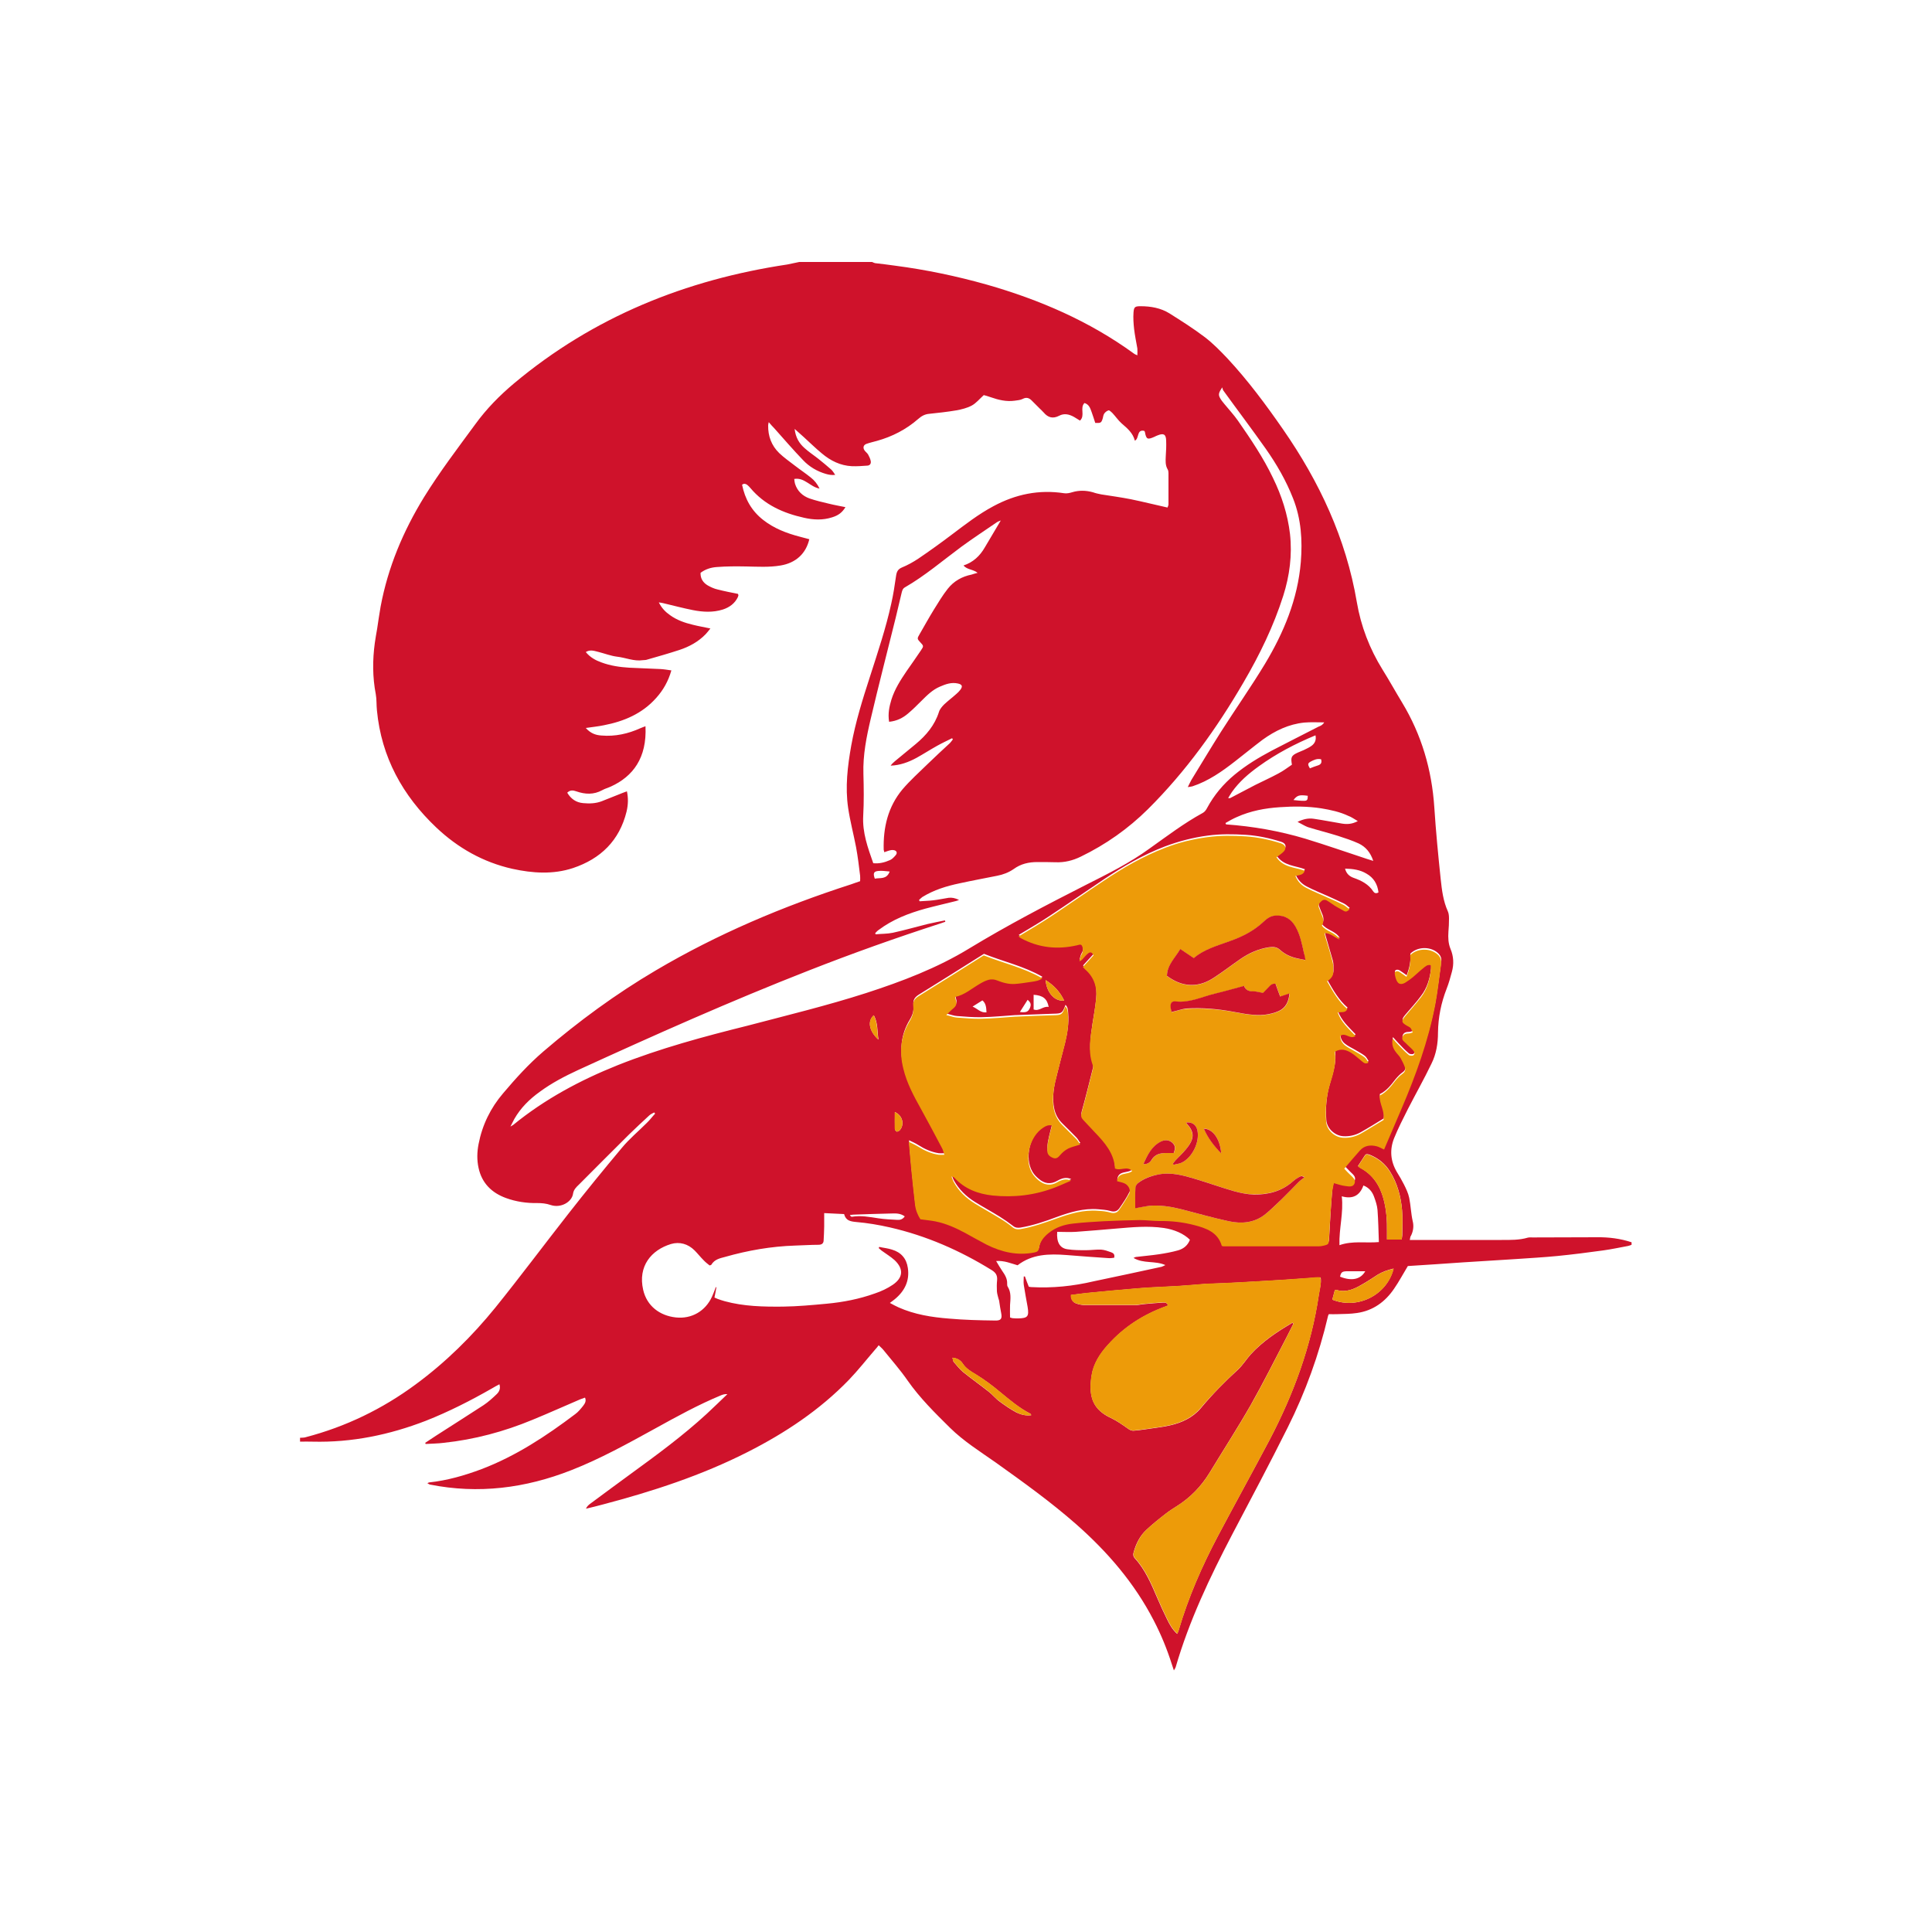 <?xml version="1.0" encoding="utf-8"?>
<!-- Generator: Adobe Illustrator 24.2.0, SVG Export Plug-In . SVG Version: 6.00 Build 0)  -->
<svg version="1.1" id="katman_1" xmlns="http://www.w3.org/2000/svg" xmlns:xlink="http://www.w3.org/1999/xlink" x="0px" y="0px"
	 viewBox="0 0 1000 1000" style="enable-background:new 0 0 1000 1000;" xml:space="preserve">
<style type="text/css">
	.st0{fill-rule:evenodd;clip-rule:evenodd;fill:#CF122B;}
	.st1{fill-rule:evenodd;clip-rule:evenodd;fill:#ED9B09;}
</style>
<g>
	<path class="st0" d="M826.5,640.4c-11,0.1-22.1,0-33.1,0.1c-0.9,0-1.8-0.1-2.6,0.1c-4.4,1.3-9,1.2-13.5,1.2c-14.6,0-29.2,0-43.9,0
		h-3.7c0.2-0.8,0.2-1.2,0.3-1.6c1.5-2.6,1.9-5.5,1.2-8.2c-0.9-4-1-8.1-1.8-12c-0.5-2.4-1.6-4.7-2.7-6.9c-1.1-2.2-2.4-4.4-3.7-6.5
		c-3.3-5.6-3.8-11.5-1.4-17.5c2.1-5.2,4.7-10.2,7.2-15.2c4-7.8,8.3-15.4,12.1-23.3c2.5-5,3.4-10.5,3.4-16.1
		c0.1-7.9,1.6-15.4,4.5-22.8c1.1-2.8,1.9-5.7,2.7-8.7c1.1-4,0.9-8-0.7-11.8c-1.2-2.9-1.3-5.9-1.1-8.9c0.2-2.3,0.3-4.5,0.3-6.8
		c0-1.3-0.1-2.7-0.6-3.8c-2.4-5.3-3.1-11-3.7-16.7c-1.3-12.4-2.5-24.7-3.3-37.1c-1.3-19.5-6.6-37.6-16.7-54.3
		c-3.4-5.6-6.6-11.4-10.1-17c-6.7-10.8-11.2-22.5-13.3-34.9c-5.6-33-19.4-62.4-38.3-89.6c-8.8-12.7-18.1-25.2-28.6-36.5
		c-3.7-3.9-7.5-7.8-11.8-11.1c-5.8-4.4-12.1-8.4-18.3-12.3c-4.5-2.8-9.7-3.7-14.9-3.7c-2.9,0-3.5,0.3-3.7,3.3
		c-0.2,2.8,0,5.6,0.3,8.4c0.4,3.4,1.1,6.8,1.7,10.2c0.1,1,0,2.1,0,3.5c-0.7-0.3-1.3-0.5-1.8-0.9c-23.1-16.8-48.9-27.9-76.2-35.7
		c-15.6-4.4-31.4-7.7-47.5-9.8c-3.4-0.5-6.9-0.9-10.3-1.3c-0.5-0.1-1-0.4-1.5-0.6h-37.7c-2.1,0.4-4.1,0.9-6.2,1.3
		c-52.6,7.9-100.3,27.1-141.4,61.5c-7.5,6.3-14.3,13.2-20.1,21.2c-9.1,12.4-18.4,24.6-26.5,37.7c-10.8,17.6-18.7,36.3-22.5,56.7
		c-0.7,3.8-1.2,7.7-1.8,11.5c-0.4,2.5-0.9,4.9-1.2,7.3c-1.2,8.8-1.2,17.7,0.5,26.5c0.5,2.7,0.3,5.6,0.6,8.4
		c2.3,24.2,13.3,44.1,30.7,60.6c11.2,10.6,24.3,18,39.4,21.4c10.5,2.3,21.1,3,31.4-0.4c14.3-4.8,24-14.2,27.7-29.2
		c0.9-3.8,0.9-7.1,0.2-10.5c-0.8,0.3-1.5,0.5-2.2,0.8c-3.6,1.4-7.2,2.9-10.8,4.3c-3.1,1.2-6.4,1.3-9.6,1c-3.7-0.3-6.4-2.2-8.3-5.4
		c1.6-1.6,3.2-1.2,4.7-0.7c4.6,1.6,9,1.8,13.4-0.6c1.4-0.8,3-1.2,4.5-1.9c11.4-5.2,18.7-14.8,17.9-31.2c-0.9,0.4-1.8,0.6-2.6,1
		c-6.4,2.9-13.1,4.4-20.2,3.8c-3-0.2-5.6-1.1-8.1-3.9c3.4-0.5,6.4-0.8,9.3-1.4c10.4-2,19.9-6,27.1-14.1c3.7-4.1,6.3-8.7,7.9-14.3
		c-2.1-0.3-3.8-0.6-5.6-0.7c-5.4-0.3-10.8-0.4-16.2-0.7c-4.9-0.3-9.7-1-14.3-2.7c-3.1-1.1-5.9-2.6-8.2-5.4c2.4-1.5,4.6-0.5,6.8,0
		c3.1,0.8,6.2,2,9.4,2.4c4.5,0.5,8.7,2.5,13.4,1.8c0.7-0.1,1.5,0,2.2-0.3c5.6-1.6,11.2-3.2,16.7-5c5.1-1.7,9.7-4.2,13.5-8.1
		c0.8-0.8,1.5-1.8,2.5-3c-3.3-0.7-6.2-1.2-9-1.9c-4.2-1-8.3-2.4-11.9-5c-2.3-1.6-4.3-3.6-5.8-6.6c1,0.2,1.7,0.2,2.3,0.4
		c5.1,1.2,10.3,2.6,15.4,3.6c5.1,1,10.3,1.3,15.4-0.3c3.4-1.1,6.2-3.1,7.8-6.4c0.1-0.3,0.2-0.6,0.3-0.9c0-0.2-0.1-0.4-0.2-0.8
		c-3.5-0.7-7.1-1.4-10.6-2.3c-1.8-0.4-3.5-1.2-5.1-2.1c-2.3-1.4-3.8-3.4-3.7-6.5c2.5-1.9,5.4-2.8,8.4-3c5-0.4,10.1-0.4,15.2-0.3
		c5.9,0.1,11.9,0.5,17.8-0.5c7.8-1.3,13.1-6,14.9-13.6c-1.6-0.4-3.3-0.9-4.9-1.3c-6.9-1.8-13.4-4.3-19-8.7
		c-6-4.7-9.4-10.8-10.9-18.2c1-0.8,1.9-0.5,2.7,0.1c0.6,0.5,1.1,1,1.6,1.6c7.3,8.7,17,13,27.8,15.4c4.8,1.1,9.7,1.3,14.4-0.2
		c3.3-1,5.3-2.5,7-5.3c-2.9-0.6-5.8-1.1-8.6-1.8c-3.4-0.8-6.8-1.6-10-2.7c-3.6-1.3-6.3-3.8-7.5-7.6c-0.2-0.7-0.3-1.5-0.4-2.5
		c5.3-0.9,8.2,4.1,13.1,5c-1.2-2.5-2.7-4.3-4.5-5.7c-2.7-2.2-5.6-4.1-8.3-6.2c-2.7-2.1-5.6-4.1-8.1-6.5c-4-3.9-5.8-8.8-5.7-14.3
		c0-0.4,0.1-0.8,0.3-1.7c1.1,1.3,1.9,2.2,2.8,3.1c5,5.6,9.8,11.2,15,16.6c3.2,3.4,7.3,5.8,11.8,7.1c1.4,0.4,2.9,0.7,4.8,0.5
		c-0.6-0.9-1.2-1.9-2-2.7c-2.2-1.9-4.4-3.8-6.7-5.6c-2.4-1.9-4.9-3.5-7.2-5.6c-2.7-2.4-4.6-5.4-5.1-9.9c1.9,1.7,3.3,2.9,4.7,4.2
		c3.1,2.8,6.1,5.8,9.4,8.5c4.5,3.8,9.6,6.3,15.5,6.6c2.7,0.1,5.4-0.1,8.1-0.3c1.4-0.1,1.9-1.2,1.7-2.3c-0.2-1.2-0.8-2.4-1.4-3.5
		c-0.5-0.8-1.4-1.4-1.9-2.2c-0.9-1.4-0.4-2.8,1.2-3.3c1.7-0.6,3.5-1,5.3-1.5c7.9-2.2,15.1-5.9,21.3-11.3c1.7-1.5,3.4-2.5,5.7-2.7
		c4.7-0.5,9.4-1,14.1-1.8c2.7-0.5,5.6-1.2,8-2.5c2.2-1.2,3.9-3.3,6.2-5.4c0.8,0.2,2.2,0.6,3.6,1.1c4,1.4,8.1,2.4,12.4,1.8
		c1.4-0.2,2.9-0.3,4.1-0.9c2-1.1,3.5-0.5,4.9,1c1.3,1.3,2.6,2.6,3.9,3.9c0.7,0.7,1.4,1.3,2.1,2.1c2.2,2.6,4.7,3.4,8,1.7
		c2.6-1.4,5.2-0.8,7.7,0.6c1,0.6,2,1.2,3.1,1.9c2.8-2.6-0.2-6.5,2.3-9.1c2.4,0.7,3,2.7,3.7,4.6c0.7,1.9,1.3,3.9,1.9,5.7
		c2.8,0.1,3.1,0,3.8-2.1c0.3-0.9,0.3-2,0.9-2.8c0.5-0.7,1.4-1.4,2.2-1.6c0.5-0.1,1.3,0.8,1.9,1.3c1.7,1.8,3.1,3.9,4.9,5.5
		c2.9,2.5,5.8,4.9,6.8,8.9c2.4-1.2,0.8-5.9,4.8-5.1c0.2,0.2,0.4,0.4,0.4,0.6c0.7,3.8,1.3,4.1,4.9,2.5c0.6-0.3,1.2-0.6,1.8-0.8
		c3-1.2,4.2-0.5,4.3,2.7c0.1,2.7,0,5.4-0.2,8.1c-0.1,2.4-0.3,4.7,1,6.9c0.3,0.5,0.4,1.2,0.4,1.9c0,5.4,0,10.8,0,16.2
		c0,0.4-0.2,0.8-0.5,1.6c-6.4-1.4-12.6-3-19-4.3c-5.1-1-10.2-1.7-15.3-2.5c-1.5-0.3-2.9-0.6-4.3-1.1c-3.6-1-7.2-1.1-10.8,0
		c-1.3,0.4-2.8,0.7-4.1,0.5c-13-2-25.1,0.5-36.6,6.7c-7.7,4.1-14.5,9.4-21.4,14.6c-5.7,4.3-11.5,8.5-17.4,12.5
		c-2.7,1.8-5.6,3.4-8.5,4.6c-2.2,0.9-2.8,2.3-3.1,4.4c-0.7,4.8-1.4,9.6-2.5,14.4c-2.8,12.8-7,25.2-11,37.7
		c-3.8,11.7-7.5,23.5-9.7,35.7c-1.9,10.7-3.2,21.5-1.6,32.3c1,6.8,2.8,13.5,4.1,20.3c0.9,4.9,1.5,9.8,2.1,14.8c0.1,0.8,0,1.7,0,2.8
		c-1.6,0.5-3.1,1.1-4.6,1.6c-35.3,11.4-69.2,25.7-101.2,44.6c-20.7,12.2-39.9,26.3-58.1,41.9c-7.7,6.6-14.4,14-20.9,21.7
		c-6.5,7.6-10.8,16.4-12.7,26.3c-0.8,4.1-0.9,8.2,0,12.3c1.7,7.9,6.8,12.9,14.2,15.6c5.2,1.9,10.7,2.7,16.2,2.6c2.3,0,4.6,0.2,6.9,1
		c5.3,1.8,11-1.6,11.6-5.8c0.3-2.1,1.6-3.4,3.1-4.8c8.6-8.6,17.2-17.3,25.9-25.9c3.4-3.3,6.9-6.6,10.4-9.8c0.7-0.7,1.7-1.1,2.6-1.6
		c0.2,0.2,0.3,0.4,0.5,0.6c-1.5,1.6-2.8,3.4-4.4,4.9c-4.3,4.3-9,8.2-12.8,12.8c-9.4,11.2-18.6,22.5-27.6,34
		c-12.7,16.2-25,32.7-37.9,48.7c-12.1,14.9-25.8,28.4-41.3,39.8c-17.2,12.7-36.2,21.9-56.9,27.3c-0.9,0.3-1.9,0.2-2.9,0.3v2
		c2.2,0,4.3-0.1,6.5,0c20.3,0.5,39.7-3.5,58.6-10.8c11.9-4.7,23.3-10.5,34.3-16.8c1.2-0.7,2.4-1.4,3.8-2.1c0.7,2.2-0.1,3.9-1.5,5.2
		c-2.1,2-4.3,4-6.7,5.6c-8.1,5.3-16.4,10.5-24.6,15.8c-1.9,1.2-3.7,2.5-5.6,3.7c0.1,0.2,0.1,0.4,0.2,0.6c3.1-0.2,6.3-0.2,9.4-0.6
		c15.9-1.7,31.2-5.8,45.9-11.9c8.3-3.4,16.5-7.1,24.7-10.6c0.8-0.3,1.6-0.6,2.5-0.9c0.8,1.8-0.1,3.1-1,4.3c-1.2,1.5-2.5,3.1-4,4.2
		c-15.1,11.4-30.7,21.7-48.5,28.5c-8.8,3.3-17.8,5.9-27.2,6.9c-0.2,0-0.4,0.2-0.9,0.4c0.6,0.3,0.9,0.6,1.3,0.7
		c25.1,5,49.4,1.9,73.1-7.4c15.1-5.9,29.3-13.8,43.5-21.6c11.2-6.2,22.3-12.3,34.1-17.2c1-0.4,2-0.7,3.3-0.6
		c-3.6,3.4-7.1,6.9-10.7,10.2c-12.4,11.4-25.9,21.3-39.5,31.2c-7,5.1-14,10.3-20.9,15.4c-0.8,0.6-1.6,1.3-2.1,2.5
		c2.8-0.7,5.6-1.3,8.4-2.1c25.9-6.8,51.4-15.1,75.4-27.3c19.3-9.8,37.2-21.7,52.3-37.3c4.8-5,9.1-10.5,13.6-15.7
		c0.6-0.6,1.1-1.3,1.8-2.2c0.9,0.9,1.8,1.6,2.5,2.5c4.2,5.2,8.7,10.3,12.5,15.8c6.3,9,14.1,16.7,21.9,24.4c7.1,7,15.6,12.3,23.7,18
		c14.3,10.2,28.5,20.4,41.7,32c16.2,14.3,30.1,30.4,40.1,49.8c3.8,7.3,6.9,14.9,9.4,22.8c0.3,0.9,0.6,1.8,1,3
		c0.4-0.7,0.7-1.1,0.9-1.6c7-24.1,17.7-46.6,29.3-68.8c9.7-18.4,19.4-36.7,28.7-55.3c9.2-18.4,16.2-37.7,20.9-57.8
		c0-0.2,0.2-0.4,0.4-0.9c1.4,0,3,0.1,4.6,0c3.3-0.1,6.7-0.1,10-0.6c8.3-1.2,14.6-5.8,19.2-12.6c2.5-3.6,4.6-7.6,7.1-11.7
		c9.3-0.6,18.9-1.2,28.5-1.9c9.1-0.6,18.1-1.1,27.2-1.7c7.2-0.5,14.5-0.9,21.7-1.6c8-0.8,15.9-1.8,23.8-2.9
		c4.3-0.6,8.5-1.5,12.8-2.3c0.6-0.1,1.2-0.4,1.8-0.6V643C838.8,641.1,832.7,640.3,826.5,640.4z M702.8,425c-3,1.6-5.5,1.7-8.1,1.3
		c-4.9-0.8-9.8-1.8-14.7-2.5c-2.7-0.4-5.3,0.1-8.4,1.6c2.2,1.1,3.7,2.1,5.3,2.7c5.1,1.6,10.4,2.9,15.5,4.5c3.7,1.2,7.4,2.4,10.9,4
		c3.5,1.7,6,4.5,7.5,9c-1.3-0.4-2.3-0.7-3.2-1c-10.6-3.5-21.2-7.2-32-10.5c-13.4-4-27.1-6.4-41-7.4c-0.1-0.2-0.2-0.5-0.3-0.7
		c1.9-1.1,3.8-2.2,5.9-3.1c7.1-3.2,14.6-4.6,22.3-5.1c7.1-0.5,14.3-0.5,21.4,0.6c4.8,0.8,9.6,1.8,14,3.9
		C699.4,422.8,700.9,423.9,702.8,425z M713.5,461.9c-1.3,0.8-2.2,0.3-2.7-0.5c-2.4-3.7-6.1-5.6-10.1-7c-2-0.7-3.8-2-4.5-4.8
		c4.1,0.1,7.8,0.6,11.1,2.6C711,454.3,713,457.6,713.5,461.9z M678.9,386c-1.2,0.9-2.6,1.5-4,2.2c-1.1,0.5-2.2,0.9-3.3,1.4
		c-3.2,1.5-3.6,2.3-2.9,6.2c-2.2,1.5-4.6,3.3-7.1,4.6c-3.9,2.1-7.9,3.9-11.9,5.9c-4.2,2.2-8.4,4.4-12.6,6.6
		c-0.3,0.2-0.7,0.3-1.4,0.2c0.6-1,1.2-2.1,1.9-3.1c3.8-5.4,8.7-9.6,14-13.4c9-6.5,18.7-11.6,29.3-16
		C681.4,383.1,680.5,384.8,678.9,386z M683.8,393c0.5,1.8-0.1,2.7-1.7,3.2c-1.4,0.4-2.8,1-4.1,1.5c-1.2-2-1.2-2.6,0.4-3.5
		C679.9,393.4,681.7,392.5,683.8,393z M674.9,414.5c-1.8,0-3.6-0.2-5.4-0.4c1.9-2.5,3.1-2.8,7.4-2.2
		C676.9,414,676.6,414.5,674.9,414.5z M446.8,422.2c0.4-7.2,0.3-14.5,0.1-21.7c-0.3-9.7,1.6-19.2,3.8-28.5
		c4.1-17.5,8.6-34.8,12.9-52.2c1-4.2,2-8.4,3-12.6c0.3-1.2,0.5-2.5,1.8-3.2c10.4-6,19.6-13.9,29.2-21c6-4.4,12.3-8.5,18.4-12.7
		c0.6-0.4,1.3-0.6,2-0.9c-2.8,4.8-5.6,9.4-8.3,14c-2.5,4.3-5.9,7.6-11,9.3c2,2.3,5,1.9,7.3,3.8c-1.2,0.3-2.2,0.6-3.1,0.9
		c-5,1-9.2,3.4-12.3,7.3c-2.7,3.4-4.9,7.1-7.2,10.8c-2.6,4.2-5,8.6-7.5,12.9c-1.2,2-1.2,2.3,0.3,3.9c1.9,2,2,2.1,0.5,4.3
		c-2.4,3.6-4.9,7.1-7.4,10.7c-3.2,4.7-6.2,9.4-7.9,14.8c-1.1,3.6-1.9,7.3-1.2,11.5c4-0.4,7.1-2,9.7-4.2c2.5-2.1,4.8-4.4,7.1-6.7
		c2.8-2.8,5.7-5.7,9.5-7.3c3-1.3,6-2.4,9.4-1.6c2.1,0.5,2.5,1.4,1.2,3.2c-0.6,0.8-1.3,1.5-2,2.1c-2.1,1.9-4.4,3.6-6.4,5.5
		c-1.1,1.1-2.3,2.5-2.7,3.9c-2.2,6.9-6.6,12.1-12,16.6c-3.6,3-7.2,5.9-10.8,8.9c-0.8,0.7-1.6,1.4-2.2,2.3c4.9-0.2,9.3-1.8,13.5-4.1
		c3.6-2,7-4.2,10.6-6.2c2.5-1.4,5.1-2.6,7.7-3.9c0.1,0.2,0.3,0.4,0.4,0.6c-0.5,0.6-0.9,1.3-1.5,1.9c-3.9,3.6-7.8,7.2-11.6,10.9
		c-4.4,4.3-9,8.4-13,13.1c-7.5,9-10,19.7-9.7,31.2c0,0.3,0.2,0.6,0.3,1.3c1.2-0.4,2.4-0.9,3.6-1.1c0.7-0.1,1.8,0,2.3,0.4
		c1,0.8,0.4,1.9-0.3,2.6c-0.8,0.9-1.7,1.8-2.7,2.2c-2.7,1.2-5.5,1.9-8.6,1.6C449.2,438.8,446.3,431,446.8,422.2z M460.5,451.1
		c-1.6,4.3-5,3.1-7.7,3.7c-1-2.8-0.6-3.8,1.9-4C456.5,450.6,458.3,450.9,460.5,451.1z M319.8,551.3c-19.5,7.8-37.8,17.6-54.1,30.9
		c-0.2,0.2-0.5,0.3-1.5,0.9c0.9-1.7,1.4-2.8,2-3.9c3.3-5.8,7.9-10.3,13.2-14.1c6.1-4.5,12.8-8,19.7-11.2
		c39.5-18.1,79.2-35.8,119.6-51.6c22.4-8.8,45.1-16.9,68-24.3c0.9-0.3,1.7-0.6,2.6-0.9c-0.1-0.2-0.1-0.5-0.2-0.7
		c-3,0.6-6.1,1.2-9.1,1.9c-6,1.5-11.9,3.2-17.9,4.5c-2.9,0.6-5.9,0.5-8.9,0.8c-0.1-0.2-0.1-0.4-0.2-0.6c0.6-0.6,1.1-1.2,1.7-1.6
		c7.3-5.5,15.6-8.7,24.3-11.1c5.2-1.4,10.5-2.6,15.7-3.9c0.4-0.1,0.7-0.2,1.7-0.6c-2.1-1-3.7-1.3-5.4-1.1c-2.7,0.4-5.3,1-8,1.3
		c-2.3,0.3-4.7,0.3-7,0.5c-0.1-0.2-0.2-0.4-0.3-0.7c0.6-0.5,1.1-1.1,1.7-1.5c6-3.7,12.6-5.7,19.3-7.1c6.4-1.4,12.9-2.6,19.4-3.9
		c3.1-0.6,6-1.7,8.6-3.5c3.7-2.7,7.8-3.6,12.2-3.6c3.1,0,6.3,0,9.4,0.1c4.7,0.2,9-0.9,13.1-2.9c13-6.3,24.6-14.5,34.8-24.6
		c19.6-19.5,35.6-41.8,49.5-65.7c8.3-14.2,15.5-29,20.5-44.7c3.3-10.4,4.7-21.1,3.5-32c-1.2-10.2-4.3-19.8-8.8-29
		c-5-10.5-11.5-20.1-18.1-29.6c-2.1-3-4.6-5.7-6.9-8.5c-0.8-1-1.7-2-2.3-3.1c-1.1-1.9-0.9-2.8,1-5.7c0.2,0.6,0.3,1.1,0.5,1.5
		c7.3,10.1,14.8,20,22,30.2c5.7,8.1,10.6,16.6,14.2,25.8c4.2,10.6,4.9,21.7,4,32.9c-1.6,19.2-8.8,36.5-18.6,52.8
		c-7.2,11.9-15.3,23.4-22.8,35.2c-5.2,8.2-10.2,16.6-15.3,24.9c-0.6,1-1,2.1-1.8,3.6c1.1-0.2,1.8-0.2,2.4-0.4
		c8.2-2.7,15.2-7.6,22-12.9c4.8-3.7,9.5-7.6,14.3-11.2c6.5-4.7,13.6-8.1,21.6-8.9c3.3-0.3,6.6-0.1,10.3-0.1
		c-0.8,1.4-1.9,1.8-2.9,2.2c-8.1,4.2-16.2,8.2-24.2,12.4c-6.8,3.6-13.4,7.6-19.3,12.5c-5.8,4.8-10.6,10.5-14.2,17.2
		c-0.5,1-1.3,2.1-2.3,2.6c-9.7,5.3-18.5,12-27.5,18.4c-10.3,7.5-21.6,13.1-32.9,18.8c-20.5,10.4-40.8,21-60.4,32.9
		c-16.7,10.2-34.9,17.1-53.4,23.1c-20.2,6.5-40.9,11.5-61.4,16.9C364.4,536.5,341.7,542.6,319.8,551.3z M461.4,628.1
		c2.4-0.1,4.7-0.1,6.9,1.5c-1.1,1.6-2.5,1.9-3.9,1.8c-3.2-0.2-6.5-0.3-9.7-0.8c-4.6-0.7-9.1-1.6-13.8-0.8c-0.3,0-0.7-0.3-1-0.9
		c0.6,0,1.1-0.2,1.7-0.2C448.2,628.4,454.8,628.3,461.4,628.1z M452.3,525.5c2.2,4.1,1.7,8.3,2.4,12.6
		C449.9,533.8,448.8,528.5,452.3,525.5z M465.7,585c-0.4,0.4-1.1,0.8-1.6,0.7c-0.4-0.1-0.9-0.9-0.9-1.4c-0.1-2.8,0-5.6,0-8.7
		C467.2,577.4,468.3,582,465.7,585z M491.2,682.5c-8.9-0.7-17.8-2.1-26.1-5.8c-1.4-0.6-2.8-1.4-4.5-2.3c1-0.8,1.8-1.3,2.5-1.9
		c5.1-4.2,7.8-9.5,6.8-16.2c-0.7-4.9-3.5-8.1-8.2-9.5c-2.1-0.7-4.4-0.9-6.6-1.4c-0.1,0.2-0.2,0.4-0.3,0.6c0.5,0.4,1,0.9,1.5,1.3
		c2.3,1.7,4.7,3.1,6.8,5c4.7,4.5,4.4,9-1,12.7c-2.8,1.9-6,3.4-9.3,4.5c-8.1,2.9-16.4,4.5-24.9,5.3c-7.5,0.7-15.1,1.4-22.6,1.5
		c-10.2,0.1-20.3-0.1-30.2-2.8c-1.2-0.3-2.5-0.8-3.7-1.2c-0.5-0.2-1-0.4-1.6-0.7c0.4-1.8,0.7-3.6,1-5.3c-0.1,0-0.2,0-0.3-0.1
		c-0.6,1.6-1.2,3.3-1.9,4.8c-3.4,7.6-10.6,11.8-18.8,10.9c-8.3-0.9-15-5.9-16.9-14.3c-2.8-12.2,4.2-20.6,14.4-23.7
		c4.4-1.3,8.8-0.1,12.2,3.3c1.6,1.6,3,3.4,4.6,5c1,1.1,2.2,2,3.2,2.8c0.6-0.2,0.9-0.3,0.9-0.4c1.6-2.7,4.3-3.3,7-4
		c11.9-3.4,24-5.5,36.4-5.9c4-0.1,8-0.4,12-0.4c1.6,0,2.6-0.6,2.7-2.1c0.2-2.5,0.2-4.9,0.3-7.4c0-2.1,0-4.2,0-6.9
		c3.5,0.2,6.8,0.3,10.3,0.5c0.9,3.4,3.2,3.8,6.2,4.1c5.9,0.5,11.8,1.5,17.5,2.8c18.8,4.3,36.2,11.9,52.7,22.1c2.1,1.3,3,2.7,2.8,5.2
		c-0.2,1.9-0.2,3.9-0.1,5.8c0.1,1.3,0.5,2.5,0.8,3.7c0.1,0.5,0.4,1,0.4,1.5c0.3,2,0.6,4.1,1,6c0.6,3-0.1,4-3.2,3.9
		C507,683.4,499.1,683.2,491.2,682.5z M526.1,731.1c-3-1.6-5.9-3.6-8.6-5.6c-2.1-1.5-3.7-3.6-5.8-5.2c-4.4-3.5-9-6.7-13.3-10.2
		c-1.8-1.5-3.2-3.4-4.8-5.2c-0.3-0.4-0.3-1.2-0.6-2.1c2.5,0.2,4.2,1.3,5.3,3c1.7,2.6,4.2,4.1,6.8,5.6c4.4,2.7,8.6,5.8,12.5,9.1
		c5,4.1,9.9,8.3,15.8,11.3c0.1,0.1,0.2,0.3,0.4,0.7C531,732.9,528.4,732.2,526.1,731.1z M533.9,666.2c-0.4,0-0.9-0.1-1.4-0.2
		c-0.7-1.8-1.4-3.5-2-5.3c-0.2,0-0.4,0-0.6,0c0,1.4-0.2,2.9,0,4.3c0.6,3.8,1.3,7.7,2,11.5c0.8,4.9,0,5.8-4.8,5.9c-1,0-1.9,0-2.9-0.1
		c-0.4,0-0.8-0.2-1.4-0.4c0-2.1-0.1-4.3,0-6.4c0.2-3.2,0.7-6.5-1.2-9.5c-0.3-0.4-0.3-1-0.3-1.6c0.1-2.5-1.1-4.5-2.5-6.5
		c-1.1-1.6-2-3.2-3.2-5.2c4.3-0.3,7.5,1.2,11.1,2.2c7.5-5.8,16.2-6,25.3-5.3c7.2,0.6,14.4,1.1,21.7,1.6c1,0.1,2.1-0.1,3-0.2
		c0.4-1.7-0.4-2.4-1.5-2.8c-1.7-0.6-3.5-1.3-5.3-1.4c-2.6-0.1-5.2,0.3-7.8,0.3c-3.2,0-6.5,0-9.7-0.5c-3.9-0.6-5.6-3.7-5.2-9
		c3.2,0,6.4,0.2,9.6,0c7-0.5,14-1.1,21-1.7c8.2-0.7,16.4-1.5,24.6-0.3c5.4,0.8,10.3,2.9,13.5,6.1c-1.1,2.9-3.3,4.7-6.2,5.5
		c-3.2,0.9-6.5,1.5-9.8,2c-4,0.6-7.9,0.9-11.9,1.4c-0.3,0-0.5,0.2-1.3,0.5c5.2,3.1,11.1,1.3,16.5,3.7c-0.8,0.4-1.4,0.7-2,0.9
		c-11.7,2.5-23.4,5.1-35.1,7.5C555.5,665.7,544.7,666.8,533.9,666.2z M682.6,670.2c-3.9,26.6-13.1,51.4-25.5,75.1
		c-8.8,16.6-17.9,33.1-26.7,49.7c-8.3,15.7-15.4,31.9-20.4,49c-0.1,0.5-0.4,1-0.7,1.7c-2.5-2.2-4-5-5.3-7.7c-1.8-3.6-3.4-7.2-5-10.9
		c-3.1-7.2-6.2-14.6-11.6-20.5c-1.1-1.2-0.9-2.4-0.5-3.6c1.2-4.2,3.2-8.1,6.4-11.1c3.2-3,6.7-5.8,10.2-8.5c1.8-1.4,3.7-2.6,5.6-3.8
		c7-4.4,12.6-10.2,16.9-17.2c7.1-11.7,14.6-23.3,21.4-35.2c6.5-11.5,12.4-23.3,18.5-35c1.2-2.4,2.4-4.8,3.6-7.1
		c-0.2-0.1-0.4-0.3-0.6-0.4c-7.8,4.6-15.4,9.6-21.6,16.4c-2.2,2.5-4,5.4-6.4,7.7c-6.9,6.3-13.4,12.9-19.3,20c-4.2,5-9.9,7.6-16.1,9
		c-4.4,1-8.9,1.4-13.3,2.1c-1.7,0.3-3.4,0.4-5.1,0.6c-1.4,0.2-2.4-0.4-3.5-1.2c-2.7-1.9-5.5-3.9-8.5-5.3
		c-9.2-4.3-11.8-10.7-10.1-21.8c0.9-6.2,4.3-11.5,8.5-16.1c8.3-9.3,18.5-15.8,30.2-20c0.3-0.1,0.6-0.3,0.9-0.4
		c-0.5-1.3-1.4-1.6-2.5-1.5c-3.3,0.2-6.6,0.5-9.9,0.8c-1.4,0.1-2.8,0.5-4.1,0.5c-8.9,0-17.8,0-26.6,0c-1.5,0-3-0.3-4.4-0.8
		c-1.7-0.6-2.8-2-2.7-4.4c3.7-0.5,7.4-1,11-1.3c7-0.7,13.9-1.3,20.9-1.9c3.1-0.3,6.2-0.5,9.4-0.7c4.5-0.3,9-0.4,13.6-0.7
		c5.2-0.3,10.3-0.8,15.4-1.2c0.2,0,0.4,0,0.6,0c5.4-0.2,10.8-0.4,16.2-0.7c7.4-0.4,14.9-0.9,22.3-1.3c5.8-0.4,11.6-0.8,17.4-1.2
		c0.7,0,1.5,0,2.4,0C684,664.3,683,667.2,682.6,670.2z M688,640.1c-0.2,3.1,0,3.1-3,3.9c-0.8,0.2-1.7,0.3-2.5,0.3
		c-16.4,0-32.7,0-49.1,0c-0.2,0-0.4-0.1-0.9-0.2c-2-7.1-8.1-9.2-14.3-10.8c-5.8-1.5-11.8-2.2-17.9-2.1c-3.4,0-6.9-0.5-10.3-0.5
		c-6.2,0.1-12.3,0.3-18.5,0.6c-5.3,0.3-10.5,0.6-15.8,1.2c-4.6,0.5-9,2-12.8,4.9c-2.5,2-4.5,4.4-5,7.7c-0.2,1.5-0.9,2.1-2.5,2.4
		c-8.8,1.7-16.9-0.2-24.7-4.1c-3.7-1.9-7.2-3.9-10.8-5.9c-4.9-2.7-10-5-15.6-6.1c-2.5-0.5-5.1-0.7-7.8-1.1c-1.6-2.3-2.5-4.9-2.8-7.7
		c-0.7-5.9-1.3-11.8-1.9-17.7c-0.5-4.7-0.8-9.4-1.3-14.7c1.7,0.8,3.3,1.5,4.7,2.4c3.3,2.1,6.8,3.7,10.7,4.3c0.8,0.1,1.6,0,3,0
		c-0.5-1.5-0.8-2.5-1.2-3.4c-3.6-6.8-7.2-13.5-10.9-20.3c-3.6-6.6-7.2-13.3-9.1-20.7c-2.1-8.7-1.5-17,3.2-24.7
		c1.5-2.5,2.2-4.9,1.9-7.7c-0.3-2.5,0.6-3.9,2.8-5.3c11.2-6.9,22.4-14,33.7-21.1c9.9,4,20.6,6.3,30.3,11.9c-1.9,1.3-3.8,1.6-5.6,1.8
		c-2.9,0.4-5.7,0.9-8.6,1.1c-3.3,0.2-6.3-0.6-9.4-1.9c-1.2-0.5-2.8-0.6-4-0.3c-1.6,0.4-3.2,1.2-4.7,2.1c-4.2,2.4-7.8,5.8-12.8,6.8
		c0.2,0.8,0.2,1.4,0.4,1.9c0.5,1.7,0,2.9-1.3,4c-1.1,0.9-2.1,2-3.7,3.5c2.3,0.6,3.9,1.2,5.5,1.3c4.2,0.3,8.4,0.7,12.6,0.6
		c5.9-0.1,11.8-0.7,17.7-1.1c0.2,0,0.4,0,0.6,0c6.3-0.2,12.5-0.5,18.8-0.7c4.5-0.1,4.8-0.2,6.4-4.6c1.3,1.3,1.3,2.9,1.4,4.4
		c0.4,5.1-0.4,10.1-1.6,15.1c-1.7,6.7-3.5,13.4-5.1,20.1c-1,4.5-1.5,9.2-0.6,13.8c0.6,3.2,2.1,5.9,4.4,8.1c2.4,2.4,4.8,4.7,7.1,7.1
		c0.8,0.8,1.3,1.9,2.1,2.9c-2.3,0.7-4.4,1.1-6.2,2.1c-1.6,0.8-3.1,2.1-4.2,3.4c-1,1.2-2,2-3.5,1.5c-1.6-0.5-3-1.5-3.1-3.4
		c-0.1-1.7,0-3.5,0.4-5.1c0.5-2.7,1.3-5.4,2-8.3c-1.8-0.4-3.1,0.3-4.4,1c-7.2,4.5-10.1,16.4-5.8,23.7c0.8,1.4,2,2.6,3.2,3.6
		c3,2.6,6.2,3.1,9.8,1c2.1-1.2,4.4-2,7.1-0.8c-2.8,1.2-5.6,2.5-8.5,3.6c-10.4,3.9-21.2,5.1-32.1,4.1c-7.5-0.7-14.4-3.4-19.8-9.2
		c-0.3-0.3-0.6-0.6-1.5-0.6c0.4,1,0.7,2,1.2,2.9c2.6,4.6,6.3,8.2,10.8,11c4.2,2.6,8.6,5,12.8,7.6c2.4,1.5,4.7,3.1,6.9,4.8
		c1.2,1,2.4,1.1,3.9,0.9c6.5-1.1,12.7-3.2,18.8-5.5c6.9-2.5,13.9-4.6,21.4-4c2.1,0.2,4.3,0.3,6.3,0.9c2,0.6,3.5,0.2,4.6-1.3
		c1.9-2.7,3.8-5.5,5.3-8.5c1-1.8-0.4-4.4-2.5-5.3c-1.2-0.5-2.4-0.7-3.8-1.1c0.4-5,5.5-3.1,7.8-5.3c-2.7-2.8-5.9,0.1-8.9-1.3
		c-0.4-7.8-5.3-13.4-10.5-18.8c-2-2.1-4-4.3-6-6.4c-1-1-1.2-2-0.8-3.5c2.1-7.6,4-15.2,5.9-22.9c0.1-0.6,0.1-1.3-0.1-1.9
		c-2.4-6.9-1.2-13.9-0.2-20.8c0.7-4.4,1.5-8.7,1.9-13.1c0.6-6-0.8-11.4-5.5-15.5c-0.4-0.3-0.7-0.8-1.3-1.4c1.9-2.1,3.7-4.1,5.5-6
		c-0.7-1.7-1.6-2-2.7-1.1c-0.8,0.7-1.5,1.5-2.3,2.3c-0.6,0.7-1.2,1.4-2.3,1.9c0.2-0.8,0.3-1.6,0.6-2.4c0.3-0.9,1-1.7,1.1-2.7
		c0.1-1,0-2.2-0.4-3c-0.6-1-1.6-0.4-2.6-0.2c-10.1,2.3-19.8,1.4-29-3.7c-0.4-0.3-0.8-0.6-1.2-0.9c5.4-3.3,10.9-6.4,16.1-9.9
		c9.4-6.2,18.6-12.6,28-18.9c10-6.7,20.3-12.7,31.6-17c7.2-2.7,14.5-4.6,22.1-5.6c6.6-0.9,13.2-0.8,19.7-0.4
		c6.2,0.4,12.3,1.7,18.3,3.6c2.6,0.8,3.1,2.8,1,4.7c-0.9,0.9-2,1.5-3.3,2.5c3.6,5.3,9.6,5.1,14.6,7c-0.7,2.3-2.9,2.2-4.8,2.7
		c1.2,2.9,3.2,4.9,5.7,6.2c3.6,1.9,7.4,3.4,11.2,5.1c2.7,1.2,5.5,2.5,8.2,3.8c1,0.5,1.9,1.4,2.9,2.2c-0.9,0.9-1.7,1.5-2.9,0.8
		c-1.3-0.8-2.6-1.4-3.9-2.2c-1.6-1-3-2.1-4.6-3c-1.1-0.6-2.2-0.8-3.2,0.2c-1,0.9-1.8,1.9-1.2,3.4c0.4,1.1,0.8,2.2,1.3,3.3
		c0.9,1.9,1.4,3.9,0.2,5.9c2.3,3.2,6.9,3.4,9.2,7.2c-2.8-1.1-4.7-3.4-7.8-3.3c0.2,0.9,0.3,1.6,0.5,2.3c1.2,4.3,2.5,8.5,3.7,12.8
		c0.4,1.5,0.3,3.2,0.3,4.8c0.1,2.3-1.3,3.8-3.2,5c3,5.3,5.9,10.5,10.5,14.4c-1.2,2.2-3.2,1.3-5,1.8c1.8,5,5.6,8.3,9.2,12.1
		c-2.8,2.1-5.2-2-7.8-0.1c-0.2,2.2,0.9,3.9,2.5,5.1c1.4,1.1,3.1,1.9,4.7,2.8c1.8,1.1,3.6,2,5.2,3.2c0.9,0.6,1.4,1.8,2.1,2.8
		c-1.6,1-2.5,0.1-3.4-0.7c-1.8-1.5-3.6-3.2-5.6-4.4c-2.5-1.6-5.3-2.4-8.4-0.5c0.9,5.8-0.9,11.3-2.5,16.8c-1.9,6.3-2.5,12.7-2,19.3
		c0.3,4.4,4.4,8.1,8.7,8.4c3.2,0.2,6.3-0.5,9-2c4.1-2.3,8.1-4.8,12-7.2c0.8-4.7-2.1-8.3-2-12.6c3.5-1.7,5.8-4.7,8.1-7.7
		c1.1-1.3,2.3-2.6,3.7-3.6c1.3-0.9,1.7-2.1,1.3-3.3c-0.6-1.7-1.4-3.4-2.3-4.9c-0.7-1.2-1.8-2.2-2.6-3.3c-1.2-1.8-2.1-3.8-1.4-6.7
		c1.2,1.3,2,2.3,2.9,3.2c1.7,1.8,3.4,3.6,5.3,5.2c0.6,0.5,2,0.6,2.5,0.2c1.1-0.9,0.3-2-0.4-2.8c-1.1-1.2-2.3-2.2-3.5-3.4
		c-0.9-0.9-2.2-1.7-1.8-3.2c0.5-1.6,1.8-1.9,3.4-1.9c0.5,0,1-0.2,1.9-0.5c-0.4-0.9-0.6-1.7-1.1-2.3c-0.5-0.5-1.2-0.8-1.9-1.2
		c-2.9-1.7-3-2.4-0.9-4.9c2.7-3.2,5.6-6.3,8.1-9.7c3.2-4.1,4.6-9,5.2-14.1c0.1-0.8,0-1.7,0-2.6c-1.8-0.5-2.8,0.6-3.9,1.5
		c-1.9,1.5-3.6,3.2-5.4,4.7c-1.2,1-2.6,1.9-3.9,2.8c-1.3,0.8-3,1.1-3.9-0.1c-0.9-1.3-1.4-3.1-1.6-4.7c-0.1-1.1,1.4-1.4,2.5-0.7
		c1.1,0.7,2.2,1.5,3.6,2.5c1.5-4,2.2-7.5,1.9-11.2c3.9-3.9,11.1-3.8,14.8,0.2c1,1.1,1.4,2.4,1.2,3.9c-1,6.9-1.8,13.9-3,20.8
		c-3.5,18.8-10.1,36.6-17.6,54.2c-2.9,6.9-5.9,13.7-8.9,20.8c-1.4-0.6-2.6-1.4-3.9-1.7c-3.2-0.7-6.3-0.4-8.6,2.2
		c-2.7,2.9-5.2,6-8.1,9.4c1.1,1.1,2,2.1,3,3.1c1.3,1.3,3.1,2.5,2.3,4.6c-0.8,2-3,1.5-4.6,1.3c-2-0.2-3.9-0.9-6.1-1.5
		c-0.3,1.9-0.9,3.8-1,5.8C688.8,625,688.4,632.5,688,640.1z M542.8,521.2c-2.9-0.6-4.8,2.4-7.8,1.3v-7.6
		C539.8,515.2,542,516.9,542.8,521.2z M541.2,507.3c4.3,2.7,7.5,6.1,9.6,10.6C545.9,518.4,541.8,513.9,541.2,507.3z M533.1,521.7
		c-0.9,2-1.9,2.5-5.2,2.1c1.4-2.2,2.7-4.2,4-6.3C533.6,519,533.8,519.9,533.1,521.7z M510.6,524c-3.1,0.3-4.6-1.9-7.2-3
		c1.9-1.2,3.4-2.1,5.1-3.2C510.3,519.3,510.5,521.4,510.6,524z M693.3,644.5c-0.3-8.6,2.2-16.7,1.2-25.3c5.6,1.6,9.3-0.3,11.2-5.6
		c2.9,1.1,4.6,3.3,5.5,5.8c0.8,2.2,1.6,4.5,1.8,6.9c0.4,5.5,0.5,10.9,0.7,16.6C706.8,643.5,700.1,642.1,693.3,644.5z M706.7,657.9
		c-2.4,4.4-7.2,5.3-13.1,2.9c0.5-2.2,1-2.7,3.3-2.8c0.4,0,0.9,0,1.3,0H706.7z M689.6,672.7c0.5-1.8,0.9-3.3,1.3-4.9
		c0.3,0,0.7-0.2,1-0.1c4.8,1.4,8.9-0.4,12.8-2.7c2.9-1.6,5.7-3.5,8.5-5.3c2.5-1.5,5.2-2.4,8.1-3.1C718,670.2,702.8,678,689.6,672.7z
		 M725.8,639.4c0,0.6-0.2,1.2-0.3,2.1h-7.6c0-1.4,0-2.7,0-4c0.1-5.7-0.3-11.4-1.8-17c-1.9-7-5.6-12.6-12.1-16.1
		c-0.4-0.2-0.6-0.5-1.1-0.9c1.2-1.8,2.3-3.6,3.5-5.4c0.7-1.1,1.6-0.7,2.6-0.4c4.5,1.8,8,4.7,10.5,8.7c3.8,6.1,5.6,12.9,6.2,19.9
		C726.1,630.7,725.8,635.1,725.8,639.4z"/>
	<path class="st1" d="M744.7,494.6c-3.7-4-10.9-4.1-14.8-0.2c0.4,3.7-0.3,7.2-1.9,11.2c-1.4-1-2.5-1.8-3.6-2.5
		c-1.1-0.7-2.6-0.4-2.5,0.7c0.2,1.6,0.6,3.5,1.6,4.7c0.9,1.2,2.6,0.9,3.9,0.1c1.4-0.9,2.7-1.8,3.9-2.8c1.8-1.5,3.5-3.2,5.4-4.7
		c1-0.8,2.1-2,3.9-1.5c0,0.9,0.1,1.7,0,2.6c-0.6,5.1-2,10-5.2,14.1c-2.6,3.3-5.4,6.5-8.1,9.7c-2.1,2.5-2,3.2,0.9,4.9
		c0.6,0.4,1.4,0.6,1.9,1.2c0.5,0.6,0.7,1.4,1.1,2.3c-0.9,0.2-1.4,0.5-1.9,0.5c-1.5,0-2.9,0.3-3.4,1.9c-0.5,1.6,0.9,2.3,1.8,3.2
		c1.1,1.2,2.4,2.2,3.5,3.4c0.7,0.8,1.5,1.9,0.4,2.8c-0.5,0.4-2,0.3-2.5-0.2c-1.9-1.6-3.6-3.4-5.3-5.2c-0.9-0.9-1.8-1.9-2.9-3.2
		c-0.7,2.9,0.1,4.9,1.4,6.7c0.8,1.2,1.9,2.1,2.6,3.3c0.9,1.6,1.7,3.2,2.3,4.9c0.4,1.3,0,2.4-1.3,3.3c-1.4,1-2.6,2.3-3.7,3.6
		c-2.3,3-4.7,6-8.1,7.7c-0.2,4.3,2.8,8,2,12.6c-3.9,2.3-7.9,4.9-12,7.2c-2.8,1.5-5.8,2.2-9,2c-4.4-0.3-8.4-4-8.7-8.4
		c-0.5-6.5,0.1-13,2-19.3c1.7-5.5,3.4-10.9,2.5-16.8c3.1-1.9,5.9-1,8.4,0.5c2,1.2,3.7,2.9,5.6,4.4c0.9,0.7,1.8,1.7,3.4,0.7
		c-0.7-1-1.2-2.1-2.1-2.8c-1.6-1.2-3.5-2.2-5.2-3.2c-1.6-0.9-3.2-1.7-4.7-2.8c-1.6-1.3-2.7-3-2.5-5.1c2.7-1.9,5,2.2,7.8,0.1
		c-3.6-3.8-7.4-7.1-9.2-12.1c1.9-0.5,3.9,0.4,5-1.8c-4.6-3.9-7.5-9.1-10.5-14.4c1.9-1.2,3.3-2.7,3.2-5c0-1.6,0.1-3.3-0.3-4.8
		c-1.1-4.3-2.4-8.5-3.7-12.8c-0.2-0.7-0.3-1.3-0.5-2.3c3.1-0.1,5,2.2,7.8,3.3c-2.3-3.9-6.9-4-9.2-7.2c1.2-2,0.7-3.9-0.2-5.9
		c-0.5-1.1-0.8-2.2-1.3-3.3c-0.6-1.5,0.2-2.5,1.2-3.4c1-1,2.2-0.9,3.2-0.2c1.6,0.9,3,2.1,4.6,3c1.3,0.8,2.6,1.4,3.9,2.2
		c1.2,0.7,1.9,0.1,2.9-0.8c-1-0.8-1.9-1.6-2.9-2.2c-2.7-1.4-5.4-2.6-8.2-3.8c-3.7-1.7-7.5-3.2-11.2-5.1c-2.5-1.3-4.5-3.2-5.7-6.2
		c1.9-0.5,4.1-0.4,4.8-2.7c-5.1-1.9-11-1.6-14.6-7c1.2-0.9,2.3-1.6,3.3-2.5c2.1-1.8,1.6-3.8-1-4.7c-6-1.9-12.1-3.2-18.3-3.6
		c-6.5-0.4-13.1-0.5-19.7,0.4c-7.6,1-15,2.8-22.1,5.6c-11.2,4.3-21.6,10.3-31.6,17c-9.4,6.2-18.6,12.7-28,18.9
		c-5.2,3.4-10.6,6.6-16.1,9.9c0.4,0.3,0.8,0.7,1.2,0.9c9.2,5,18.9,6,29,3.7c1-0.2,2-0.8,2.6,0.2c0.5,0.8,0.5,2,0.4,3
		c-0.1,0.9-0.8,1.7-1.1,2.7c-0.3,0.8-0.4,1.6-0.6,2.4c1.1-0.4,1.7-1.2,2.3-1.9c0.7-0.8,1.4-1.6,2.3-2.3c1.1-0.8,2-0.5,2.7,1.1
		c-1.7,1.9-3.6,3.9-5.5,6c0.6,0.6,0.9,1.1,1.3,1.4c4.7,4.1,6.2,9.5,5.5,15.5c-0.5,4.4-1.2,8.8-1.9,13.1c-1.1,6.9-2.3,13.9,0.2,20.8
		c0.2,0.6,0.2,1.3,0.1,1.9c-1.9,7.6-3.8,15.3-5.9,22.9c-0.4,1.5-0.2,2.4,0.8,3.5c2,2.1,4,4.3,6,6.4c5.2,5.4,10.1,11,10.5,18.8
		c3,1.4,6.2-1.5,8.9,1.3c-2.3,2.2-7.4,0.3-7.8,5.3c1.4,0.4,2.7,0.6,3.8,1.1c2.1,0.9,3.4,3.5,2.5,5.3c-1.6,2.9-3.4,5.8-5.3,8.5
		c-1,1.5-2.6,1.9-4.6,1.3c-2-0.6-4.2-0.8-6.3-0.9c-7.5-0.6-14.5,1.5-21.4,4c-6.2,2.2-12.3,4.4-18.8,5.5c-1.5,0.2-2.6,0.1-3.9-0.9
		c-2.2-1.8-4.5-3.4-6.9-4.8c-4.2-2.6-8.6-5-12.8-7.6c-4.5-2.8-8.2-6.3-10.8-11c-0.5-0.9-0.8-1.9-1.2-2.9c0.8,0.1,1.2,0.3,1.5,0.6
		c5.3,5.8,12.3,8.4,19.8,9.2c10.9,1.1,21.7-0.1,32.1-4.1c2.9-1.1,5.6-2.4,8.5-3.6c-2.7-1.2-5-0.4-7.1,0.8c-3.5,2.1-6.8,1.5-9.8-1
		c-1.2-1-2.4-2.3-3.2-3.6c-4.4-7.3-1.4-19.2,5.8-23.7c1.2-0.8,2.6-1.5,4.4-1c-0.7,2.8-1.5,5.5-2,8.3c-0.3,1.7-0.5,3.4-0.4,5.1
		c0.1,1.8,1.5,2.8,3.1,3.4c1.6,0.5,2.5-0.3,3.5-1.5c1.2-1.4,2.6-2.6,4.2-3.4c1.8-0.9,3.9-1.3,6.2-2.1c-0.7-1-1.3-2.1-2.1-2.9
		c-2.3-2.4-4.8-4.7-7.1-7.1c-2.3-2.3-3.7-4.9-4.4-8.1c-0.9-4.7-0.4-9.3,0.6-13.8c1.5-6.7,3.4-13.4,5.1-20.1c1.2-5,2.1-10,1.6-15.1
		c-0.1-1.5-0.1-3.1-1.4-4.4c-1.6,4.4-1.9,4.5-6.4,4.6c-6.3,0.2-12.5,0.4-18.8,0.7c-0.2,0-0.4,0-0.6,0c-5.9,0.4-11.8,1-17.7,1.1
		c-4.2,0.1-8.4-0.3-12.6-0.6c-1.6-0.1-3.2-0.8-5.5-1.3c1.6-1.5,2.5-2.6,3.7-3.5c1.3-1.1,1.9-2.3,1.3-4c-0.2-0.5-0.2-1-0.4-1.9
		c4.9-1,8.6-4.4,12.8-6.8c1.5-0.9,3.1-1.7,4.7-2.1c1.2-0.3,2.8-0.2,4,0.3c3,1.2,6.1,2.1,9.4,1.9c2.9-0.2,5.7-0.7,8.6-1.1
		c1.9-0.3,3.8-0.5,5.6-1.8c-9.7-5.6-20.4-7.9-30.3-11.9c-11.3,7.1-22.5,14.2-33.7,21.1c-2.1,1.3-3.1,2.8-2.8,5.3
		c0.3,2.8-0.4,5.2-1.9,7.7c-4.7,7.7-5.4,16-3.2,24.7c1.8,7.4,5.4,14.1,9.1,20.7c3.7,6.7,7.3,13.5,10.9,20.3c0.5,0.9,0.7,1.9,1.2,3.4
		c-1.3,0-2.2,0.1-3,0c-3.9-0.6-7.4-2.2-10.7-4.3c-1.5-0.9-3.1-1.6-4.7-2.4c0.5,5.2,0.8,9.9,1.3,14.7c0.6,5.9,1.2,11.8,1.9,17.7
		c0.3,2.8,1.3,5.4,2.8,7.7c2.7,0.4,5.3,0.6,7.8,1.1c5.5,1.1,10.6,3.4,15.6,6.1c3.6,2,7.2,4,10.8,5.9c7.8,3.9,15.9,5.8,24.7,4.1
		c1.6-0.3,2.3-0.8,2.5-2.4c0.5-3.3,2.5-5.7,5-7.7c3.7-3,8.1-4.4,12.8-4.9c5.2-0.6,10.5-0.9,15.8-1.2c6.2-0.3,12.3-0.5,18.5-0.6
		c3.4,0,6.9,0.5,10.3,0.5c6.1-0.1,12.1,0.6,17.9,2.1c6.2,1.6,12.3,3.7,14.3,10.8c0.5,0.1,0.7,0.2,0.9,0.2c16.4,0,32.7,0,49.1,0
		c0.9,0,1.7-0.1,2.5-0.3c3-0.7,2.8-0.8,3-3.9c0.4-7.6,0.9-15.1,1.5-22.7c0.1-2,0.7-4,1-5.8c2.2,0.6,4.1,1.3,6.1,1.5
		c1.6,0.2,3.8,0.7,4.6-1.3c0.8-2-1-3.3-2.3-4.6c-1-0.9-1.9-1.9-3-3.1c2.9-3.4,5.4-6.4,8.1-9.4c2.3-2.6,5.4-3,8.6-2.2
		c1.3,0.3,2.5,1.1,3.9,1.7c3-7.1,6-13.9,8.9-20.8c7.5-17.5,14-35.4,17.6-54.2c1.3-6.9,2-13.9,3-20.8
		C746.1,497,745.7,495.8,744.7,494.6z M600.9,590.9c2.2-1.1,4.3-0.9,5.9,0.5c1.6,1.4,1.8,2.8,0.8,5.4c-1.4,0-2.9,0-4.4,0
		c-2.8,0.1-5.2,0.7-6.9,3.3c-0.9,1.4-2.2,2.6-4.5,2.4C594,597.8,596.2,593.3,600.9,590.9z M614,522.2c-2.4,0.2-4.8,1-7.5,1.7
		c-0.2-0.9-0.5-1.8-0.5-2.6c-0.1-1.9,0.6-3.1,2.5-2.9c7.3,0.9,13.7-2.4,20.4-4c5-1.2,9.9-2.6,15.1-4c0.9,2.3,2.7,2.9,4.9,2.8
		c1.4,0,2.8,0.5,5,0.8c0.5-0.6,1.6-1.6,2.6-2.7c1-1.1,2-2.3,3.8-2c0.7,2.1,1.5,4.1,2.4,6.6c1.6-0.5,3-1,4.8-1.6
		c-0.3,4-1.8,7.4-5.5,9.1c-2.2,1-4.7,1.6-7.1,1.9c-5.5,0.6-11-0.5-16.4-1.5C630.3,522.3,622.2,521.7,614,522.2z M632.1,596.9
		c-4-4.1-7-8.1-9-12.8C627.7,584.3,631.5,589.4,632.1,596.9z M614.2,581.6c-0.1-0.1-0.1-0.4-0.1-0.6c3-0.3,5.1,1.2,5.7,4.2
		c1.2,6-2.7,14-8.2,16.6c-1.3,0.6-2.8,0.7-4.2,1.1c-0.1-0.2-0.2-0.4-0.3-0.6c0.5-0.6,0.9-1.3,1.5-1.9c1.8-1.9,3.7-3.7,5.3-5.6
		C618.4,589.3,618.1,585.9,614.2,581.6z M672,612c-2.8,2.8-5.6,5.8-8.4,8.5c-2.9,2.8-5.9,5.8-9.1,8.3c-5.5,4.2-12,4.7-18.5,3.3
		c-8.4-1.8-16.6-4.2-24.9-6.3c-5.2-1.3-10.6-2.1-16-1.7c-2.3,0.2-4.6,0.7-7.4,1.2c0-3.8-0.1-7.3,0.1-10.7c0-0.8,0.7-1.8,1.3-2.3
		c3.1-2.4,6.7-3.7,10.6-4.4c6.7-1.3,13,0.5,19.3,2.4c6.7,2,13.3,4.4,20,6.3c3.3,0.9,6.7,1.6,10.1,1.6c7.5,0.1,14.5-1.7,20.3-6.9
		c1.1-1,2.5-1.8,3.8-2.5c0.5-0.3,1.3,0,2.1,0.5C674.1,610.3,673,611,672,612z M671.7,496.2c-3.4-0.7-6.6-2.1-9.2-4.5
		c-1.8-1.6-3.7-1.6-5.7-1.3c-5.4,0.8-10.3,3-14.8,6.1c-4.5,3.1-8.9,6.5-13.5,9.5c-3.6,2.4-7.5,4-12.1,3.9c-4.8-0.1-8.7-2-12.4-4.7
		c0.1-5.7,4.2-9.1,6.9-13.9c2.4,1.6,4.6,3.1,7,4.7c5.2-4.5,12.1-6.4,18.7-8.8c6.5-2.3,12.4-5.3,17.5-10.1c1.7-1.6,3.6-3,6.2-3.1
		c4.8-0.3,8.1,1.9,10.3,5.9c2.4,4.2,3.3,8.9,4.3,13.5c0.2,1,0.4,2.1,0.6,3.6C674.1,496.6,672.9,496.4,671.7,496.2z"/>
	<path class="st1" d="M668.9,684.6c-7.8,4.6-15.4,9.6-21.6,16.4c-2.2,2.5-4,5.4-6.4,7.7c-6.8,6.3-13.4,12.9-19.4,20
		c-4.2,5-9.9,7.6-16.1,9c-4.4,1-8.9,1.4-13.3,2.1c-1.7,0.3-3.4,0.4-5.1,0.6c-1.4,0.2-2.4-0.4-3.5-1.2c-2.7-1.9-5.5-3.9-8.5-5.3
		c-9.2-4.3-11.8-10.7-10.1-21.8c0.9-6.2,4.3-11.5,8.5-16.1c8.3-9.3,18.5-15.8,30.2-20c0.3-0.1,0.6-0.3,0.9-0.4
		c-0.5-1.3-1.4-1.6-2.6-1.5c-3.3,0.2-6.6,0.5-9.9,0.8c-1.4,0.1-2.8,0.5-4.1,0.5c-8.9,0-17.8,0-26.6,0c-1.5,0-3-0.3-4.4-0.8
		c-1.7-0.6-2.8-2-2.7-4.4c3.7-0.4,7.4-1,11.1-1.3c7-0.7,13.9-1.3,20.9-1.9c3.1-0.3,6.2-0.5,9.3-0.7c4.5-0.3,9-0.4,13.6-0.7
		c5.2-0.3,10.3-0.8,15.4-1.2c0.2,0,0.4,0,0.6,0c5.4-0.2,10.8-0.4,16.2-0.7c7.4-0.4,14.8-0.9,22.3-1.3c5.8-0.4,11.6-0.8,17.4-1.3
		c0.7-0.1,1.5,0,2.4,0c0.7,3.2-0.2,6.1-0.7,9c-3.9,26.6-13.1,51.4-25.5,75.1c-8.8,16.6-17.9,33.1-26.7,49.7
		c-8.3,15.7-15.4,31.9-20.4,49c-0.1,0.5-0.4,1-0.7,1.7c-2.5-2.2-4-5-5.3-7.7c-1.8-3.6-3.4-7.2-5-10.9c-3.1-7.3-6.2-14.6-11.6-20.5
		c-1.1-1.2-0.9-2.4-0.5-3.6c1.3-4.2,3.2-8.1,6.4-11.1c3.2-3,6.7-5.8,10.2-8.5c1.8-1.4,3.7-2.6,5.6-3.8c7-4.4,12.6-10.2,16.9-17.2
		c7.1-11.7,14.6-23.2,21.4-35.2c6.5-11.4,12.4-23.3,18.5-35c1.2-2.4,2.4-4.8,3.6-7.1C669.3,684.9,669.1,684.8,668.9,684.6z"/>
	<path class="st1" d="M725.5,641.6c-2.7,0-5,0-7.6,0c0-1.4,0-2.7,0-4c0.1-5.7-0.3-11.4-1.8-17c-1.9-7-5.6-12.6-12.1-16
		c-0.4-0.2-0.7-0.5-1.1-0.9c1.2-1.8,2.3-3.7,3.5-5.4c0.7-1.1,1.6-0.7,2.6-0.4c4.5,1.8,8,4.7,10.5,8.7c3.8,6.1,5.6,12.9,6.2,19.9
		c0.4,4.3,0.1,8.6,0,13C725.8,640,725.6,640.6,725.5,641.6z"/>
	<path class="st1" d="M689.6,672.7c0.5-1.8,0.9-3.3,1.3-4.9c0.3-0.1,0.7-0.2,1-0.1c4.8,1.4,8.9-0.4,12.9-2.7
		c2.9-1.6,5.7-3.5,8.5-5.3c2.5-1.5,5.2-2.4,8.1-3C718,670.2,702.8,678,689.6,672.7z"/>
	<path class="st1" d="M533.8,732.5c-2.8,0.4-5.4-0.3-7.7-1.5c-3-1.6-5.9-3.6-8.6-5.6c-2.1-1.5-3.8-3.6-5.8-5.2
		c-4.4-3.5-9-6.7-13.3-10.2c-1.8-1.5-3.2-3.4-4.8-5.2c-0.4-0.4-0.4-1.2-0.6-2.1c2.5,0.2,4.2,1.3,5.3,3c1.7,2.6,4.2,4,6.8,5.6
		c4.4,2.7,8.5,5.8,12.5,9.1c5,4.1,9.9,8.3,15.7,11.3C533.5,731.9,533.6,732.2,533.8,732.5z"/>
	<path class="st1" d="M541.2,507.3c4.3,2.7,7.5,6.1,9.6,10.6C545.9,518.4,541.8,513.9,541.2,507.3z"/>
	<path class="st1" d="M452.2,525.5c2.2,4.1,1.7,8.3,2.4,12.6C449.9,533.8,448.8,528.5,452.2,525.5z"/>
	<path class="st1" d="M463.1,575.6c4.1,1.8,5.2,6.5,2.6,9.4c-0.4,0.4-1.1,0.8-1.6,0.7c-0.4-0.1-0.9-0.9-1-1.4
		C463.1,581.5,463.1,578.7,463.1,575.6z"/>
	<path class="st0" d="M587.6,625.4c0-3.8-0.1-7.3,0.1-10.7c0-0.8,0.7-1.8,1.3-2.3c3.1-2.4,6.7-3.7,10.6-4.5c6.7-1.3,13,0.5,19.3,2.4
		c6.7,2,13.3,4.4,20,6.3c3.3,0.9,6.7,1.6,10.1,1.7c7.5,0.1,14.5-1.7,20.3-6.9c1.1-1,2.4-1.8,3.8-2.5c0.5-0.3,1.3,0,2.1,0.5
		c-1.1,0.8-2.2,1.6-3.2,2.6c-2.8,2.8-5.6,5.8-8.4,8.5c-3,2.8-5.9,5.8-9.1,8.3c-5.5,4.2-12,4.7-18.5,3.3c-8.4-1.8-16.6-4.2-24.9-6.3
		c-5.2-1.3-10.6-2.1-16-1.7C592.7,624.4,590.4,624.9,587.6,625.4z"/>
	<path class="st0" d="M675.7,496.9c-1.5-0.3-2.8-0.5-4-0.8c-3.4-0.7-6.6-2.1-9.2-4.5c-1.8-1.6-3.7-1.6-5.7-1.3
		c-5.4,0.8-10.3,3-14.8,6.1c-4.5,3.1-8.9,6.5-13.5,9.5c-3.6,2.4-7.5,4-12.1,3.9c-4.8-0.1-8.7-2-12.4-4.7c0.1-5.7,4.2-9.2,6.9-13.9
		c2.4,1.6,4.6,3.1,7,4.7c5.2-4.5,12.1-6.4,18.7-8.8c6.5-2.3,12.4-5.3,17.5-10.1c1.7-1.6,3.6-3,6.2-3.1c4.8-0.3,8.1,1.9,10.3,5.8
		c2.4,4.2,3.3,8.9,4.3,13.5C675.3,494.4,675.4,495.4,675.7,496.9z"/>
	<path class="st0" d="M606.4,523.8c-0.2-0.9-0.5-1.8-0.5-2.6c-0.2-1.9,0.6-3.1,2.5-2.9c7.3,0.9,13.7-2.4,20.4-4
		c5-1.2,9.9-2.6,15.1-4c0.9,2.3,2.7,2.9,4.9,2.8c1.4,0,2.9,0.5,5,0.8c0.5-0.6,1.6-1.6,2.6-2.7c1-1.1,2-2.3,3.8-2
		c0.7,2.1,1.5,4.1,2.4,6.6c1.6-0.5,3-1,4.8-1.6c-0.3,4-1.8,7.4-5.5,9.1c-2.2,1-4.7,1.6-7.1,1.9c-5.5,0.6-11-0.5-16.4-1.5
		c-8.1-1.5-16.2-2.2-24.4-1.7C611.6,522.3,609.2,523.2,606.4,523.8z"/>
	<path class="st0" d="M591.8,602.5c2.2-4.8,4.3-9.2,9-11.6c2.2-1.1,4.3-0.9,5.9,0.5c1.6,1.4,1.8,2.8,0.8,5.4c-1.4,0-2.9,0-4.4,0
		c-2.8,0.1-5.2,0.7-6.9,3.3C595.4,601.5,594.1,602.7,591.8,602.5z"/>
	<path class="st0" d="M614.1,581c3-0.3,5.1,1.2,5.7,4.2c1.2,6-2.7,14-8.2,16.6c-1.3,0.6-2.8,0.7-4.2,1.1c-0.1-0.2-0.2-0.4-0.3-0.6
		c0.5-0.6,0.9-1.3,1.5-1.9c1.8-1.9,3.7-3.6,5.3-5.6c4.6-5.5,4.3-8.9,0.4-13.2C614.1,581.5,614.1,581.2,614.1,581z"/>
	<path class="st0" d="M632.1,597c-4-4.1-7-8.1-9-12.8C627.7,584.3,631.5,589.4,632.1,597z"/>
</g>
</svg>
